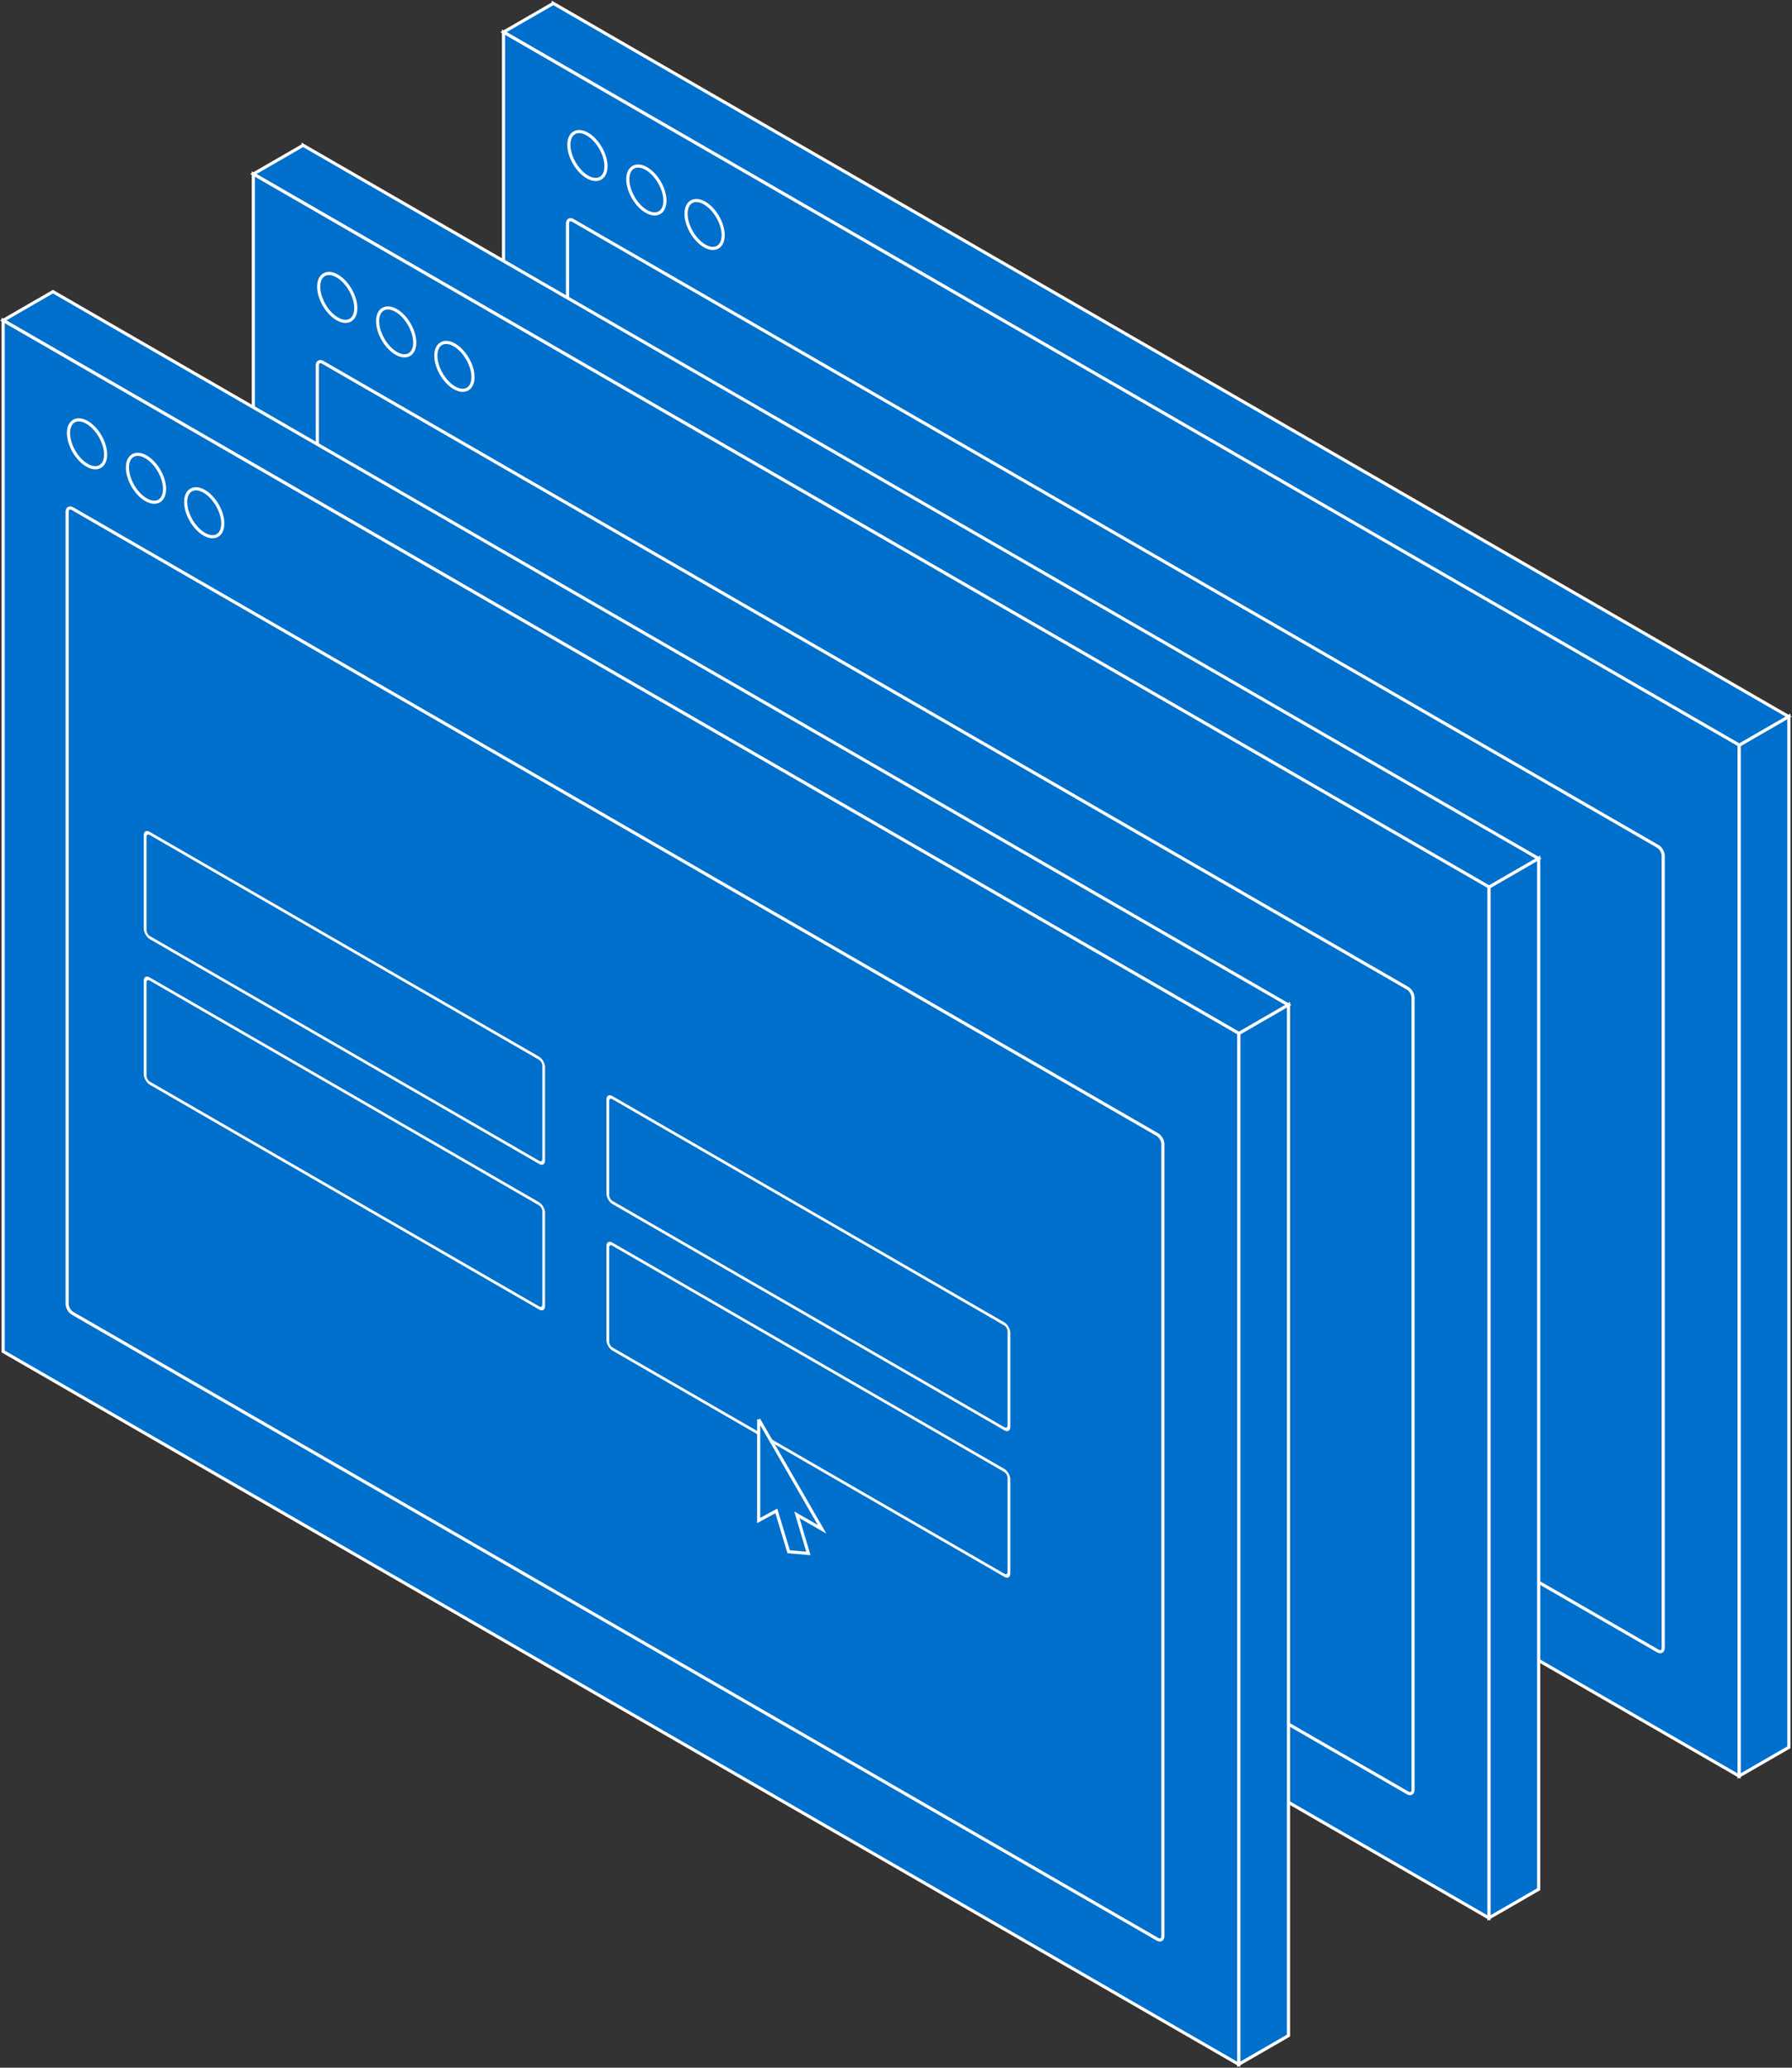 <svg width="572" height="660" fill="none" xmlns="http://www.w3.org/2000/svg"><rect width="100%" height="100%" fill="#333333" stroke="none"/><path d="M555.102 237.796 571 228.624v329.107l-15.898 9.172V237.796Z" fill="#0070CC" stroke="#fff"/><path d="m176.614 1.078 394.32 227.661-15.895 9.177-394.32-227.66 15.895-9.178Z" fill="#0070CC" stroke="#fff"/><path d="m160.716 10.25 394.387 227.547v329.107L160.716 339.357V10.25Z" fill="#0070CC" stroke="#fff"/><path d="M181.146 71.359c0-1.105.775-1.553 1.732-1L529.161 270.15c.957.552 1.732 1.895 1.732 3v252.826c0 1.104-.775 1.552-1.732 1L182.878 327.184c-.957-.552-1.732-1.895-1.732-2.999V71.359Zm12.282-18.299c0 3.777-2.652 5.307-5.925 3.418-3.272-1.89-5.924-6.483-5.924-10.259 0-3.776 2.652-5.306 5.924-3.417 3.273 1.89 5.925 6.483 5.925 10.259Zm18.818 11.003c0 3.776-2.652 5.307-5.926 3.419-3.273-1.888-5.926-6.48-5.926-10.257 0-3.776 2.653-5.307 5.926-3.419 3.274 1.889 5.926 6.48 5.926 10.257Zm18.587 11.007c0 3.776-2.653 5.307-5.926 3.418-3.273-1.888-5.926-6.48-5.926-10.257 0-3.776 2.653-5.307 5.926-3.418 3.273 1.888 5.926 6.48 5.926 10.256Z" fill="#0070CC" stroke="#fff"/><path d="m475.244 283.089 15.898-9.172v329.107l-15.898 9.172V283.089Z" fill="#0070CC" stroke="#fff"/><path d="m96.756 46.37 394.32 227.661-15.895 9.177-394.32-227.66 15.895-9.178Z" fill="#0070CC" stroke="#fff"/><path d="M80.858 55.542 475.244 283.09v329.107L80.858 384.649V55.543Z" fill="#0070CC" stroke="#fff"/><path d="M101.287 116.651c0-1.105.776-1.553 1.733-1.001l346.283 199.793c.957.552 1.732 1.895 1.732 3v252.826c0 1.104-.775 1.552-1.732 1L103.02 372.476c-.957-.552-1.733-1.895-1.733-2.999V116.651Zm12.283-18.298c0 3.776-2.652 5.306-5.925 3.417-3.272-1.89-5.925-6.483-5.925-10.259 0-3.776 2.653-5.306 5.925-3.417 3.273 1.89 5.925 6.483 5.925 10.259Zm18.818 11.002c0 3.776-2.653 5.307-5.926 3.419-3.273-1.889-5.926-6.481-5.926-10.257s2.653-5.307 5.926-3.419c3.273 1.889 5.926 6.481 5.926 10.257Zm18.587 11.007c0 3.776-2.653 5.307-5.926 3.419-3.273-1.889-5.926-6.481-5.926-10.257s2.653-5.307 5.926-3.419c3.273 1.888 5.926 6.481 5.926 10.257Z" fill="#0070CC" stroke="#fff"/><path d="m395.386 329.813 15.898-9.172v329.107l-15.898 9.172V329.813Z" fill="#0070CC" stroke="#fff"/><path d="m16.898 93.095 394.32 227.661-15.895 9.177L1.003 102.272l15.895-9.177Z" fill="#0070CC" stroke="#fff"/><path d="m1 102.268 394.386 227.547v329.107L1 431.375V102.268Z" fill="#0070CC" stroke="#fff"/><path d="M21.43 163.375c0-1.104.775-1.552 1.732-1l346.283 199.793c.957.552 1.732 1.895 1.732 2.999v252.826c0 1.105-.775 1.553-1.732 1.001L23.162 419.201c-.957-.552-1.733-1.895-1.733-3V163.375Zm12.282-18.298c0 3.777-2.652 5.307-5.925 3.417-3.272-1.889-5.924-6.482-5.924-10.258 0-3.776 2.652-5.307 5.924-3.417 3.273 1.889 5.925 6.482 5.925 10.258Zm18.818 11.004c0 3.776-2.653 5.307-5.926 3.419-3.273-1.888-5.926-6.481-5.926-10.257s2.653-5.307 5.926-3.419c3.273 1.889 5.926 6.481 5.926 10.257Zm18.587 11.007c0 3.776-2.653 5.307-5.926 3.419-3.273-1.889-5.926-6.481-5.926-10.257s2.653-5.307 5.926-3.419c3.273 1.888 5.926 6.481 5.926 10.257Z" fill="#0070CC" stroke="#fff"/><g clip-path="url(#a)" fill="#0070CC"><rect x=".433" y=".75" width="146.89" height="33.231" rx="1.654" transform="matrix(.866 .5 0 1 45.955 310.684)"/><path d="m45.897 310.901 3.465 1.999v43l-3.465-1.999v-43Z"/></g><rect x=".433" y=".75" width="146.89" height="33.231" rx="1.654" transform="matrix(.866 .5 0 1 45.955 310.684)" stroke="#fff" stroke-linecap="round"/><g clip-path="url(#b)" fill="#0070CC"><rect x=".433" y=".75" width="147.847" height="33.453" rx="1.654" transform="matrix(.866 .5 0 1 193.635 395.318)"/><path d="m193.577 395.535 3.465 1.999v43l-3.465-1.999v-43Z"/></g><rect x=".433" y=".75" width="147.847" height="33.453" rx="1.654" transform="matrix(.866 .5 0 1 193.635 395.318)" stroke="#fff" stroke-linecap="round"/><rect x=".433" y=".75" width="146.89" height="33.231" rx="1.654" transform="matrix(.866 .5 0 1 45.955 264.214)" fill="#0070CC"/><rect x=".433" y=".75" width="146.89" height="33.231" rx="1.654" transform="matrix(.866 .5 0 1 45.955 264.214)" stroke="#fff" stroke-linecap="round"/><rect x=".433" y=".75" width="147.847" height="33.453" rx="1.654" transform="matrix(.866 .5 0 1 193.635 348.547)" fill="#0070CC"/><rect x=".433" y=".75" width="147.847" height="33.453" rx="1.654" transform="matrix(.866 .5 0 1 193.635 348.547)" stroke="#fff" stroke-linecap="round"/><path d="M242.17 453.053v32.276l5.632-3.062 3.938 13.036 6.296.539-3.668-12.335 8.046 4.642-20.244-35.096Z" fill="#0070CC" stroke="#fff"/><defs><clipPath id="a"/><clipPath id="b"/></defs></svg>